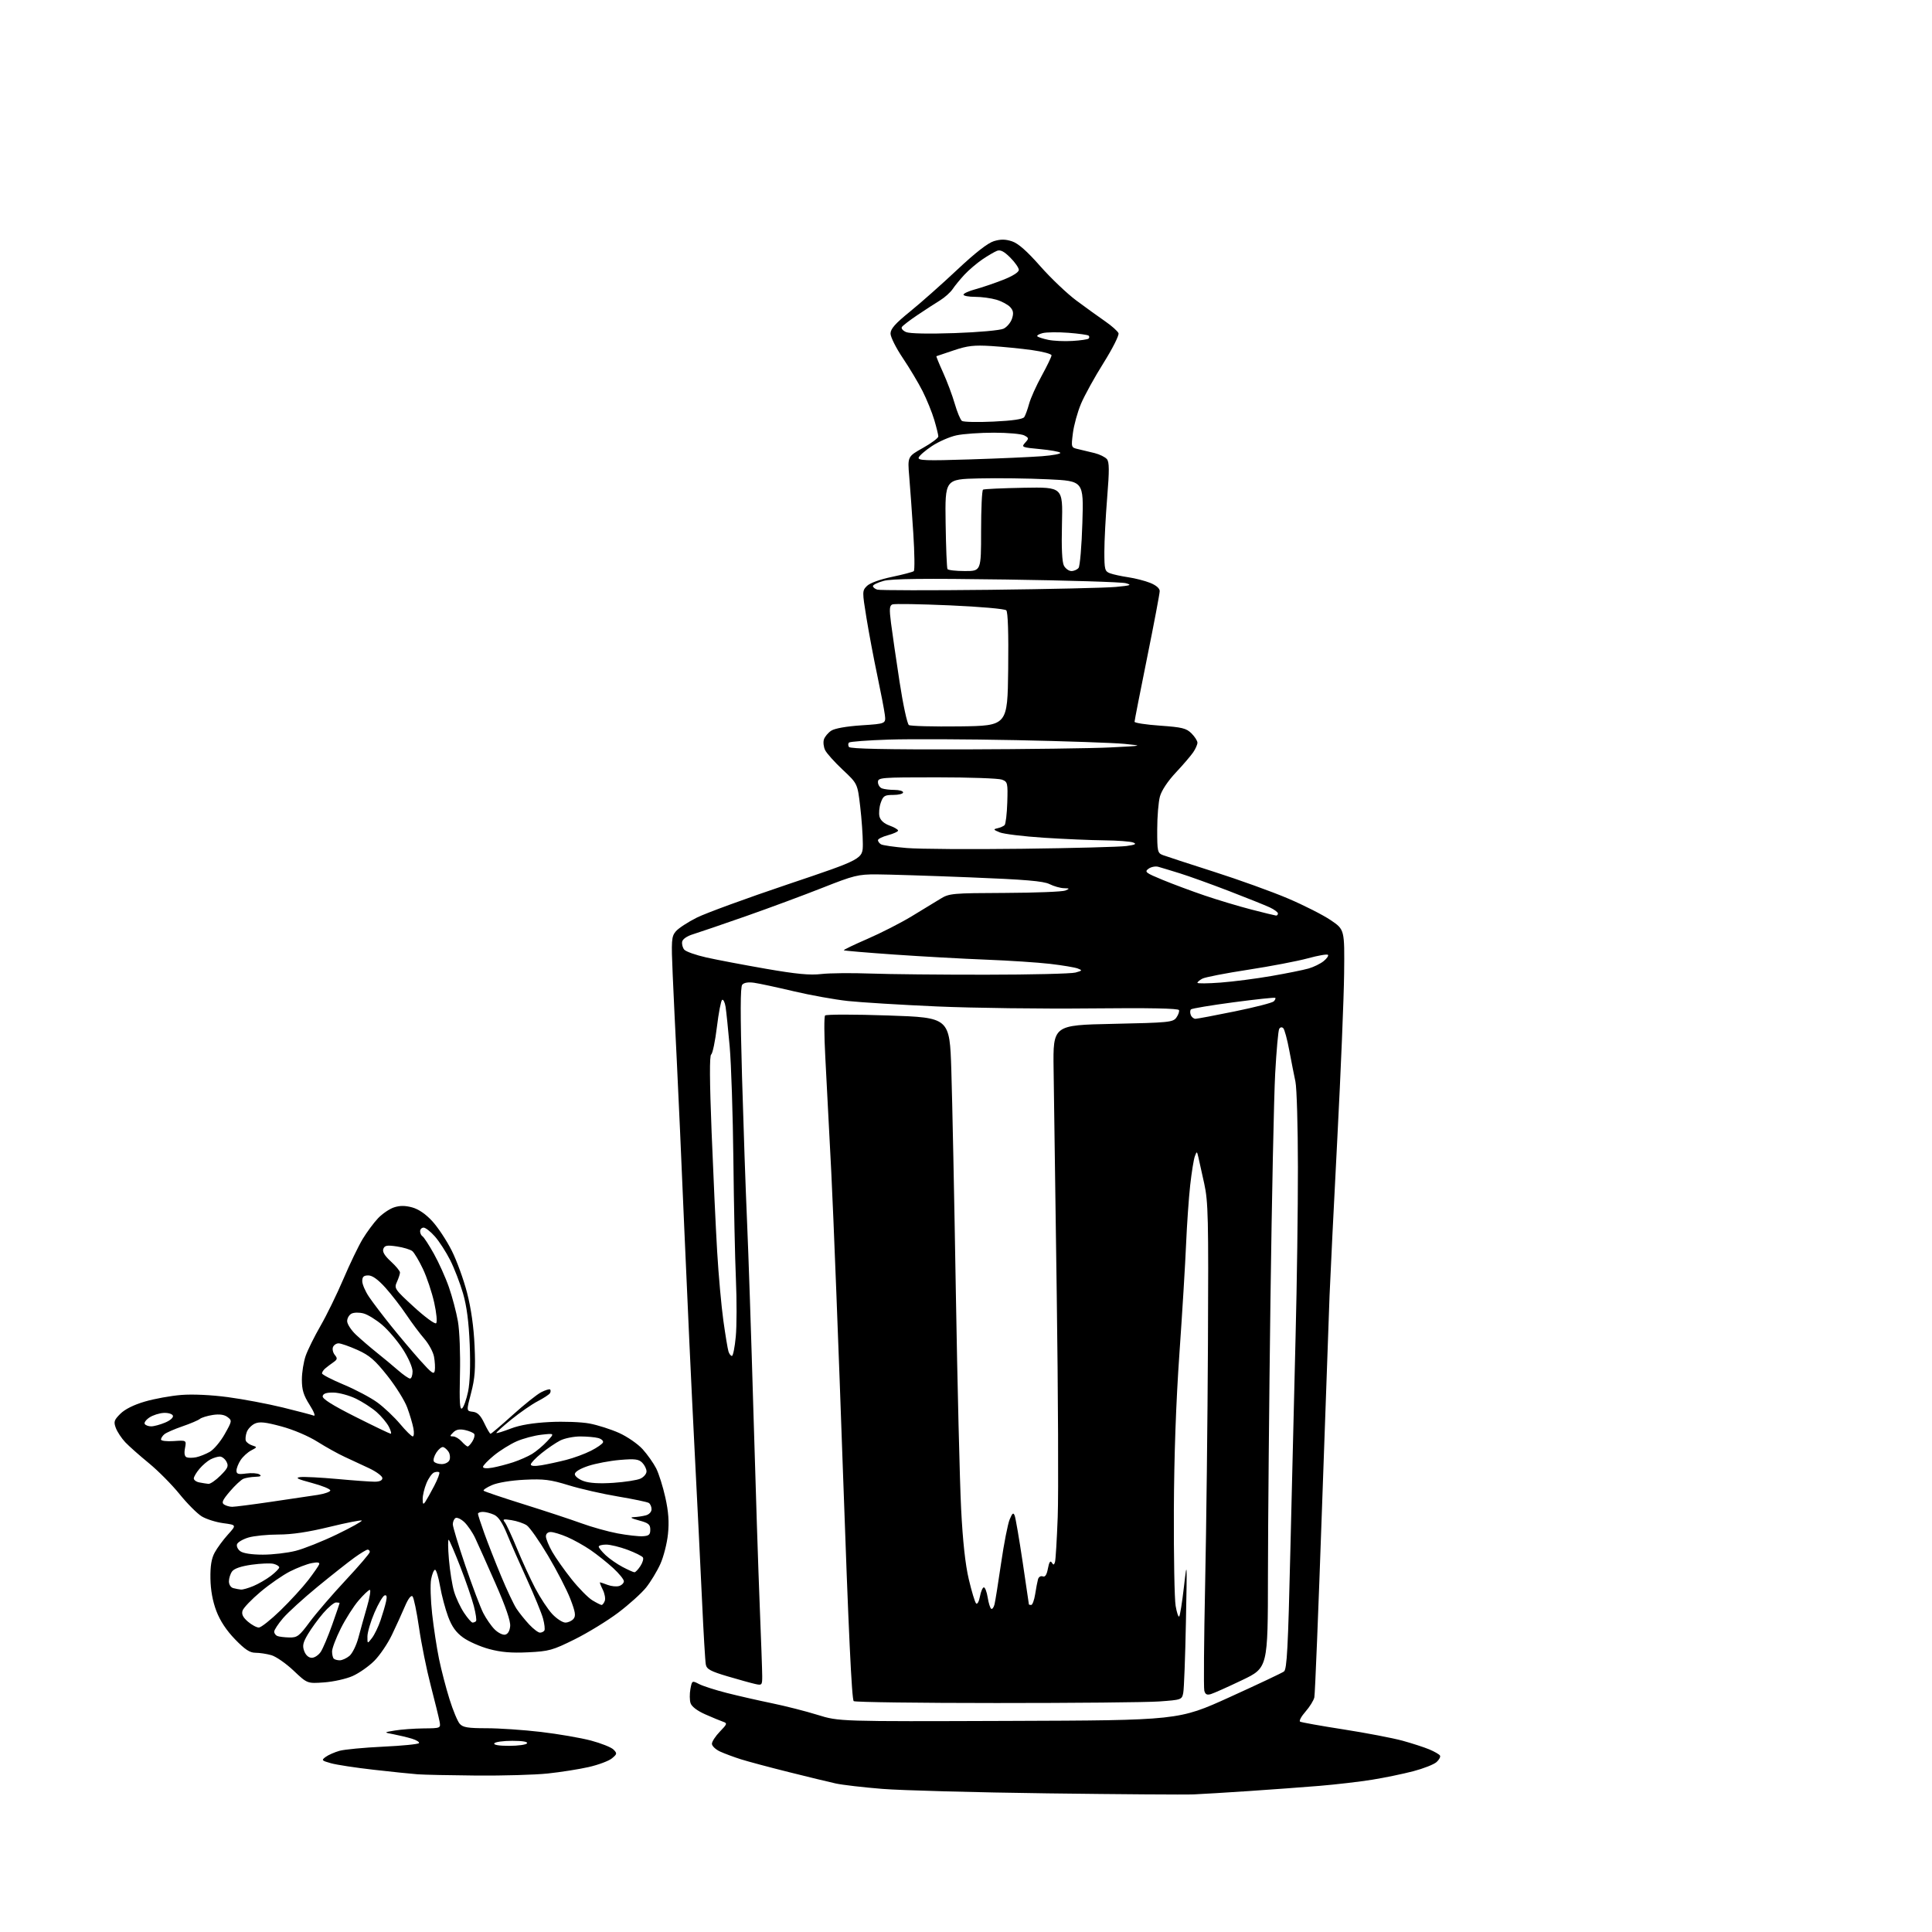 <?xml version="1.0" encoding="UTF-8" standalone="no"?>
<!-- Filename: b6881db61cd43693c07af52446825109a81cac3459baee192b331164528e6a5d.svg -->
<!-- Created with https://svgstud.io -->
<svg
  version="1.1"
  xmlns="http://www.w3.org/2000/svg"
  xmlns:xlink="http://www.w3.org/1999/xlink"
  xmlns:svg="http://www.w3.org/2000/svg"
  xmlns:rdf="http://www.w3.org/1999/02/22-rdf-syntax-ns#"
  xmlns:cc="http://creativecommons.org/ns#"
  xmlns:dc="http://purl.org/dc/elements/1.1/"
  viewBox="0 0 768 768"
  width="768"
  height="768"
  role="img"
  aria-labelledby="titleID descID"
>
  <title id="titleID">Uma bela borboleta sobre um Frasco de perfume com a inicial V no centro do frasco</title>
  <desc id="descID">AI-generated SVG illustration: Uma bela borboleta sobre um Frasco de perfume com a inicial V no centro do frasco, created on https://svgstud.io</desc>

  <rect width="100%" height="100%" fill="white" />


  <path stroke="none" fill="black" fill-rule="evenodd" d="M474.50,713.30C471.20,713.45 445.10,713.26 416.50,712.89C387.90,712.52 358.30,711.72 350.72,711.11C343.14,710.50 334.82,709.53 332.22,708.96C329.62,708.39 321.20,706.35 313.50,704.42C305.80,702.50 297.25,700.21 294.50,699.34C291.75,698.47 288.04,697.09 286.25,696.27C284.46,695.44 283.00,694.06 283.00,693.18C283.00,692.31 284.42,690.13 286.17,688.33C289.08,685.33 289.18,685.01 287.42,684.41C286.36,684.05 283.18,682.73 280.35,681.48C277.14,680.06 274.94,678.38 274.50,677.01C274.12,675.81 274.10,673.29 274.45,671.41C275.08,668.04 275.13,668.01 277.87,669.43C279.39,670.22 284.33,671.81 288.85,672.96C293.36,674.11 301.43,675.95 306.78,677.05C312.12,678.15 320.32,680.23 325.00,681.69C333.50,684.33 333.50,684.33 401.00,684.09C468.50,683.86 468.50,683.86 488.73,674.68C499.85,669.63 509.60,665.03 510.39,664.45C511.58,663.59 512.03,655.14 512.95,615.95C513.57,589.85 514.50,551.62 515.02,531.00C515.55,510.38 515.96,480.23 515.94,464.00C515.93,447.77 515.48,432.48 514.96,430.00C514.43,427.52 513.33,421.93 512.51,417.56C511.70,413.20 510.62,409.22 510.13,408.73C509.59,408.19 508.94,408.29 508.51,408.98C508.12,409.61 507.40,417.64 506.90,426.81C506.41,435.99 505.57,476.35 505.03,516.50C504.50,556.65 504.05,606.03 504.03,626.24C504.00,662.98 504.00,662.98 493.75,667.88C488.11,670.58 482.54,673.07 481.37,673.42C479.78,673.90 479.12,673.56 478.73,672.07C478.44,670.98 478.59,651.96 479.06,629.79C479.53,607.63 480.03,564.52 480.18,534.00C480.43,484.18 480.28,477.68 478.70,470.50C477.74,466.10 476.69,461.38 476.37,460.00C475.80,457.58 475.76,457.57 474.98,459.61C474.53,460.77 473.70,465.95 473.12,471.11C472.55,476.27 471.82,486.80 471.49,494.50C471.17,502.20 469.98,521.77 468.84,538.00C467.47,557.55 466.72,578.63 466.63,600.50C466.56,618.65 466.87,635.68 467.33,638.34C467.78,641.00 468.42,642.91 468.75,642.58C469.08,642.25 469.93,636.92 470.64,630.74C471.88,619.89 471.91,620.37 471.42,644.82C471.15,658.75 470.67,671.40 470.36,672.93C469.82,675.67 469.66,675.72 460.75,676.36C455.77,676.71 426.67,676.99 396.10,676.98C365.52,676.98 339.99,676.64 339.37,676.23C338.59,675.73 337.29,648.08 335.12,586.00C333.40,536.77 331.30,482.77 330.45,466.00C329.60,449.23 328.53,428.52 328.06,420.00C327.60,411.48 327.56,404.13 327.99,403.67C328.42,403.21 339.73,403.21 353.13,403.67C377.50,404.50 377.50,404.50 378.17,425.50C378.54,437.05 379.35,476.65 379.96,513.50C380.58,550.35 381.52,589.16 382.06,599.75C382.71,612.62 383.72,621.91 385.10,627.75C386.23,632.56 387.54,636.90 388.01,637.38C388.49,637.87 389.16,636.66 389.54,634.63C389.92,632.63 390.62,631.00 391.10,631.00C391.58,631.00 392.27,632.81 392.62,635.02C392.97,637.23 393.61,639.26 394.02,639.52C394.44,639.77 395.04,638.98 395.34,637.74C395.65,636.51 396.82,629.13 397.96,621.34C399.09,613.56 400.62,605.75 401.36,603.99C402.44,601.42 402.83,601.13 403.36,602.50C403.72,603.44 405.14,611.70 406.51,620.86C407.88,630.01 409.00,637.61 409.00,637.75C409.00,637.89 409.41,638.00 409.91,638.00C410.41,638.00 411.12,636.09 411.49,633.75C411.85,631.41 412.36,628.74 412.62,627.80C412.89,626.85 413.71,626.34 414.49,626.63C415.46,627.01 416.09,626.05 416.57,623.48C417.04,621.00 417.52,620.23 418.08,621.12C418.74,622.19 418.98,622.16 419.37,620.97C419.63,620.16 420.12,612.08 420.46,603.00C420.80,593.92 420.62,554.10 420.07,514.50C419.52,474.90 418.95,434.62 418.82,425.00C418.58,407.50 418.58,407.50 442.37,407.00C464.53,406.53 466.26,406.37 467.60,404.54C468.38,403.46 468.87,402.11 468.67,401.54C468.43,400.84 457.01,400.62 433.41,400.86C414.21,401.06 386.80,400.71 372.50,400.08C358.20,399.45 342.23,398.47 337.00,397.91C331.77,397.34 322.10,395.60 315.50,394.04C308.90,392.48 301.84,390.96 299.81,390.67C297.44,390.33 295.74,390.61 295.05,391.44C294.28,392.37 294.26,402.94 294.97,428.12C295.53,447.58 296.42,473.40 296.96,485.50C297.50,497.60 298.64,531.58 299.49,561.00C300.34,590.42 301.47,625.30 302.01,638.50C302.54,651.70 302.99,664.20 302.99,666.27C303.00,669.86 302.87,670.01 300.25,669.42C298.74,669.09 293.79,667.72 289.26,666.38C282.53,664.39 280.94,663.54 280.58,661.72C280.33,660.50 279.66,649.15 279.08,636.50C278.50,623.85 277.13,596.17 276.04,575.00C274.95,553.83 273.14,514.90 272.02,488.50C270.91,462.10 269.56,431.95 269.03,421.50C268.50,411.05 267.77,395.75 267.41,387.50C266.81,373.75 266.91,372.31 268.63,370.25C269.66,369.02 273.44,366.54 277.03,364.75C280.63,362.96 296.93,357.00 313.27,351.50C342.98,341.50 342.98,341.50 342.99,335.50C342.99,332.20 342.52,325.45 341.93,320.50C340.87,311.50 340.87,311.50 335.00,306.00C331.78,302.98 328.63,299.47 328.01,298.21C327.39,296.95 327.17,295.03 327.52,293.94C327.87,292.84 329.18,291.28 330.43,290.46C331.82,289.55 336.49,288.72 342.44,288.33C352.18,287.69 352.18,287.69 351.73,284.09C351.48,282.12 350.13,275.10 348.74,268.50C347.34,261.90 345.41,251.63 344.44,245.68C342.72,235.10 342.73,234.83 344.62,232.93C345.77,231.78 349.78,230.32 354.53,229.33C358.91,228.41 362.83,227.38 363.24,227.04C363.65,226.70 363.56,219.91 363.05,211.96C362.54,204.01 361.81,193.90 361.44,189.50C360.76,181.50 360.76,181.50 366.88,178.06C370.25,176.17 373.00,174.12 373.00,173.49C373.00,172.87 372.27,169.92 371.39,166.93C370.50,163.94 368.41,158.80 366.75,155.50C365.08,152.20 361.53,146.26 358.86,142.30C356.19,138.33 354.00,133.97 354.00,132.61C354.00,130.72 355.85,128.63 361.75,123.85C366.01,120.40 374.44,112.93 380.47,107.26C387.68,100.48 392.69,96.58 395.09,95.86C397.79,95.05 399.67,95.07 402.29,95.93C404.75,96.74 408.21,99.79 413.51,105.80C417.73,110.59 424.21,116.75 427.91,119.50C431.61,122.25 436.76,125.96 439.35,127.75C441.94,129.54 444.31,131.66 444.62,132.45C444.93,133.25 442.28,138.51 438.70,144.23C435.13,149.90 431.09,157.24 429.71,160.52C428.33,163.81 426.88,169.07 426.49,172.20C425.78,177.88 425.79,177.91 428.64,178.55C430.21,178.91 433.14,179.61 435.13,180.11C437.13,180.61 439.32,181.69 440.01,182.51C440.98,183.68 441.00,186.95 440.12,197.78C439.51,205.36 439.00,215.05 439.00,219.31C439.00,226.42 439.18,227.12 441.25,227.89C442.49,228.35 445.73,229.06 448.46,229.46C451.19,229.86 455.13,230.87 457.21,231.70C459.57,232.65 461.00,233.88 461.00,234.97C461.00,235.93 458.75,247.82 456.00,261.40C453.25,274.98 451.00,286.46 451.00,286.91C451.00,287.37 455.56,288.07 461.14,288.46C469.92,289.08 471.59,289.49 473.64,291.54C474.94,292.84 476.00,294.50 476.00,295.23C476.00,295.96 475.25,297.67 474.33,299.03C473.41,300.39 470.31,304.01 467.43,307.08C464.26,310.45 461.76,314.20 461.10,316.58C460.50,318.73 460.01,324.67 460.01,329.77C460.00,338.47 460.14,339.10 462.25,339.91C463.49,340.38 472.60,343.36 482.50,346.52C492.40,349.68 505.68,354.47 512.00,357.16C518.33,359.85 525.98,363.74 529.00,365.79C534.50,369.53 534.50,369.53 534.31,387.02C534.20,396.63 532.99,426.10 531.61,452.50C530.23,478.90 528.84,507.02 528.52,515.00C528.21,522.98 526.83,561.67 525.46,601.00C524.09,640.33 522.75,673.50 522.47,674.73C522.20,675.96 520.61,678.51 518.95,680.40C517.29,682.29 516.32,684.08 516.80,684.38C517.28,684.67 525.06,686.07 534.09,687.47C543.11,688.88 553.65,690.90 557.50,691.95C561.35,693.01 566.16,694.57 568.18,695.42C570.21,696.27 572.11,697.37 572.41,697.85C572.71,698.34 572.10,699.50 571.06,700.44C570.02,701.39 565.87,703.02 561.84,704.08C557.80,705.14 550.45,706.66 545.50,707.46C540.55,708.26 531.10,709.36 524.50,709.91C517.90,710.45 505.30,711.38 496.50,711.97C487.70,712.56 477.80,713.16 474.50,713.30zM189.50,705.81C179.05,705.72 168.47,705.50 166.00,705.31C163.53,705.13 155.65,704.31 148.50,703.50C141.35,702.70 133.72,701.53 131.54,700.91C127.81,699.86 127.69,699.70 129.49,698.38C130.54,697.61 133.00,696.53 134.95,695.98C136.90,695.43 144.70,694.69 152.29,694.33C159.87,693.98 166.29,693.34 166.55,692.92C166.81,692.50 165.55,691.71 163.76,691.16C161.97,690.62 158.70,689.83 156.50,689.41C152.50,688.65 152.50,688.65 157.00,687.90C159.47,687.49 164.59,687.11 168.36,687.07C175.23,687.00 175.23,687.00 174.72,684.25C174.44,682.74 172.86,676.33 171.22,670.00C169.57,663.67 167.48,653.33 166.57,647.00C165.65,640.68 164.49,635.09 163.98,634.58C163.40,634.00 162.24,635.53 160.95,638.57C159.80,641.28 157.48,646.37 155.80,649.87C154.13,653.38 150.96,658.04 148.78,660.22C146.59,662.41 142.71,665.12 140.17,666.25C137.62,667.38 132.52,668.52 128.84,668.78C122.15,669.26 122.15,669.26 116.69,664.09C113.69,661.25 109.72,658.49 107.87,657.96C106.02,657.43 103.19,657.00 101.56,657.00C99.31,657.00 97.39,655.74 93.44,651.66C90.01,648.12 87.50,644.32 86.01,640.41C84.53,636.52 83.73,632.11 83.65,627.50C83.57,622.51 84.05,619.55 85.33,617.19C86.31,615.37 88.68,612.15 90.58,610.04C94.06,606.20 94.06,606.20 88.78,605.49C85.88,605.11 82.02,603.89 80.20,602.79C78.39,601.68 74.43,597.71 71.39,593.95C68.36,590.20 62.87,584.66 59.19,581.64C55.51,578.63 51.29,574.89 49.81,573.33C48.34,571.77 46.65,569.23 46.06,567.68C45.12,565.18 45.32,564.52 47.84,562.00C49.65,560.19 53.22,558.41 57.60,557.14C61.39,556.03 67.88,554.85 72.00,554.52C76.53,554.15 83.88,554.49 90.57,555.38C96.65,556.19 106.50,558.05 112.46,559.51C118.41,560.98 123.92,562.42 124.70,562.72C125.51,563.03 124.81,561.19 123.06,558.43C120.66,554.65 120.00,552.49 120.00,548.43C120.00,545.58 120.69,541.31 121.52,538.93C122.36,536.56 125.02,531.19 127.43,527.01C129.84,522.83 133.92,514.48 136.49,508.46C139.06,502.43 142.52,495.25 144.18,492.50C145.85,489.75 148.59,486.05 150.28,484.27C151.97,482.49 154.82,480.55 156.61,479.96C158.92,479.20 161.02,479.20 163.81,479.95C166.36,480.64 169.20,482.57 171.83,485.43C174.06,487.85 177.54,493.11 179.55,497.10C181.56,501.09 184.32,508.67 185.67,513.93C187.28,520.16 188.32,527.52 188.65,535.00C189.06,544.27 188.79,547.90 187.27,553.70C185.38,560.90 185.38,560.90 187.94,561.20C189.83,561.42 191.02,562.60 192.50,565.71C193.60,568.03 194.72,569.94 195.00,569.95C195.28,569.96 199.22,566.61 203.76,562.51C208.30,558.40 213.40,554.33 215.10,553.45C216.80,552.57 218.41,552.08 218.69,552.36C218.97,552.64 218.93,553.30 218.61,553.83C218.28,554.36 216.10,555.79 213.75,557.01C211.41,558.22 206.69,561.50 203.25,564.28C199.82,567.06 197.15,569.48 197.31,569.65C197.48,569.82 200.07,569.02 203.06,567.87C206.69,566.48 211.82,565.62 218.50,565.28C224.00,565.00 231.13,565.26 234.33,565.87C237.54,566.47 242.84,568.16 246.10,569.62C249.36,571.09 253.57,574.00 255.47,576.10C257.36,578.19 259.78,581.62 260.84,583.70C261.90,585.79 263.54,591.01 264.49,595.30C265.74,600.93 266.03,604.96 265.53,609.80C265.16,613.48 263.79,618.85 262.49,621.73C261.19,624.60 258.64,628.81 256.82,631.09C254.99,633.36 250.01,637.85 245.74,641.07C241.47,644.29 233.69,649.05 228.45,651.66C219.64,656.03 218.23,656.42 209.87,656.82C203.29,657.14 199.09,656.78 194.41,655.51C190.88,654.56 186.23,652.50 184.09,650.95C181.27,648.91 179.62,646.61 178.14,642.64C177.01,639.62 175.57,634.19 174.94,630.58C174.31,626.96 173.41,624.00 172.94,624.00C172.47,624.00 171.77,625.69 171.38,627.75C170.99,629.81 171.17,636.02 171.78,641.53C172.39,647.05 173.63,655.14 174.53,659.51C175.43,663.87 177.30,671.05 178.69,675.47C180.07,679.89 181.90,684.29 182.76,685.25C184.02,686.67 186.00,687.00 193.41,687.00C198.42,687.00 208.13,687.66 215.01,688.47C221.88,689.28 230.82,690.82 234.89,691.89C238.95,692.97 243.00,694.58 243.89,695.49C245.37,697.00 245.32,697.27 243.23,698.99C241.99,700.01 237.84,701.56 234.01,702.43C230.19,703.30 222.89,704.45 217.78,704.99C212.68,705.53 199.95,705.89 189.50,705.81zM202.38,694.00C205.96,694.00 209.16,693.55 209.50,693.00C209.89,692.37 207.70,692.00 203.62,692.00C200.04,692.00 196.84,692.45 196.50,693.00C196.11,693.63 198.30,694.00 202.38,694.00zM135.06,660.00C136.00,660.00 137.73,659.21 138.90,658.25C140.06,657.29 141.67,654.02 142.47,651.00C143.27,647.98 144.81,642.46 145.89,638.75C146.97,635.04 147.48,632.00 147.01,632.00C146.54,632.00 144.52,633.91 142.53,636.24C140.53,638.57 137.35,643.58 135.45,647.37C133.55,651.17 132.00,655.26 132.00,656.47C132.00,657.68 132.30,658.97 132.67,659.33C133.03,659.70 134.11,660.00 135.06,660.00zM123.95,659.00C125.05,659.00 126.66,657.92 127.53,656.60C128.39,655.28 130.43,650.44 132.05,645.86C133.67,641.27 135.00,637.40 135.00,637.26C135.00,637.12 134.36,637.00 133.58,637.00C132.80,637.00 130.51,638.91 128.49,641.25C126.48,643.59 123.73,647.36 122.39,649.63C120.41,652.98 120.14,654.24 120.95,656.38C121.57,658.00 122.71,659.00 123.95,659.00zM147.87,651.13C148.87,649.82 150.40,646.67 151.26,644.13C152.13,641.58 153.12,638.22 153.46,636.65C153.90,634.64 153.73,633.92 152.86,634.21C152.18,634.44 150.38,637.52 148.85,641.06C147.33,644.60 146.07,648.85 146.06,650.50C146.04,653.50 146.04,653.50 147.87,651.13zM115.00,650.92C118.17,650.99 118.94,650.41 123.16,644.70C125.73,641.24 132.14,633.79 137.41,628.15C142.69,622.50 147.00,617.46 147.00,616.94C147.00,616.43 146.62,616.00 146.15,616.00C145.68,616.00 143.32,617.43 140.90,619.17C138.48,620.91 131.90,626.11 126.28,630.72C120.66,635.33 114.48,640.96 112.53,643.23C110.59,645.50 109.00,647.92 109.00,648.60C109.00,649.28 109.56,650.06 110.25,650.34C110.94,650.62 113.08,650.88 115.00,650.92zM200.77,649.81C201.87,649.60 202.61,648.38 202.80,646.44C203.00,644.42 201.05,638.75 196.96,629.45C193.59,621.78 189.96,613.66 188.90,611.42C187.85,609.17 185.89,606.31 184.57,605.06C183.24,603.81 181.66,603.09 181.07,603.45C180.48,603.82 180.00,604.93 180.00,605.93C180.00,606.92 182.25,614.34 185.00,622.42C187.76,630.49 190.95,638.94 192.09,641.18C193.24,643.43 195.27,646.36 196.61,647.70C197.95,649.04 199.82,649.99 200.77,649.81zM214.64,649.00C215.32,649.00 216.12,648.62 216.40,648.16C216.69,647.69 216.45,645.55 215.87,643.41C215.29,641.26 212.44,634.33 209.55,628.00C206.66,621.67 203.07,613.52 201.59,609.89C199.73,605.32 198.12,602.92 196.40,602.14C195.03,601.51 193.03,601.00 191.95,601.00C190.88,601.00 190.00,601.34 190.00,601.75C190.00,602.17 191.13,605.66 192.52,609.50C193.90,613.35 196.90,621.00 199.19,626.50C201.47,632.00 204.23,637.85 205.33,639.50C206.42,641.15 208.68,643.96 210.35,645.75C212.03,647.54 213.95,649.00 214.64,649.00zM102.91,646.97C103.78,646.96 107.65,643.89 111.50,640.15C115.35,636.41 120.30,631.01 122.50,628.16C124.70,625.30 126.67,622.45 126.88,621.83C127.15,621.05 126.21,620.91 123.88,621.37C122.02,621.73 118.17,623.21 115.31,624.65C112.46,626.09 107.18,629.74 103.59,632.76C100.00,635.78 96.77,639.15 96.42,640.25C95.96,641.69 96.57,642.92 98.55,644.63C100.07,645.93 102.03,646.99 102.91,646.97zM187.85,645.00C188.30,645.00 188.92,644.75 189.22,644.44C189.53,644.14 189.14,641.42 188.35,638.41C187.57,635.40 185.15,628.39 182.98,622.82C180.81,617.26 178.74,612.43 178.39,612.10C178.03,611.77 178.06,615.26 178.45,619.85C178.84,624.44 179.76,630.22 180.51,632.69C181.25,635.17 183.02,638.95 184.45,641.10C185.87,643.24 187.40,645.00 187.85,645.00zM224.75,645.00C225.85,645.00 227.31,644.33 227.98,643.52C228.97,642.33 228.72,640.78 226.70,635.54C225.32,631.97 221.33,624.25 217.84,618.39C214.35,612.52 210.54,607.09 209.36,606.32C208.18,605.54 205.48,604.63 203.36,604.29C200.11,603.77 199.68,603.89 200.64,605.08C201.27,605.86 203.44,610.55 205.48,615.50C207.51,620.45 210.80,627.60 212.78,631.39C214.77,635.17 217.82,639.79 219.56,641.64C221.31,643.49 223.64,645.00 224.75,645.00zM239.14,638.00C239.50,638.00 240.07,637.27 240.41,636.38C240.75,635.49 240.38,633.47 239.59,631.88C238.80,630.30 238.31,629.00 238.51,629.00C238.71,629.00 240.08,629.46 241.57,630.03C243.05,630.59 245.10,630.78 246.13,630.46C247.16,630.13 248.00,629.28 248.00,628.56C248.00,627.84 246.09,625.49 243.75,623.34C241.41,621.19 237.38,617.98 234.80,616.20C232.21,614.42 228.01,612.08 225.47,610.99C222.92,609.89 219.97,609.00 218.92,609.00C217.75,609.00 217.00,609.69 217.01,610.75C217.02,611.71 218.15,614.47 219.52,616.87C220.90,619.28 224.35,624.17 227.20,627.75C230.05,631.33 233.76,635.10 235.44,636.13C237.12,637.15 238.79,637.99 239.14,638.00zM95.78,631.88C96.49,631.95 98.71,631.31 100.73,630.47C102.74,629.63 105.88,627.80 107.70,626.42C109.51,625.03 111.00,623.52 111.00,623.06C111.00,622.60 109.98,621.96 108.74,621.65C107.50,621.34 103.57,621.50 100.01,622.00C95.83,622.59 93.09,623.53 92.27,624.65C91.57,625.60 91.00,627.39 91.00,628.62C91.00,629.91 91.74,631.05 92.75,631.31C93.71,631.56 95.08,631.82 95.78,631.88zM252.21,625.00C252.62,625.00 253.68,623.89 254.56,622.54C255.45,621.19 255.90,619.65 255.57,619.11C255.23,618.57 252.48,617.20 249.44,616.06C246.41,614.93 242.59,614.00 240.96,614.00C239.33,614.00 238.00,614.37 238.00,614.81C238.00,615.26 239.24,616.79 240.75,618.21C242.26,619.63 245.29,621.74 247.49,622.90C249.68,624.05 251.80,625.00 252.21,625.00zM104.48,618.00C108.39,618.00 114.26,617.32 117.54,616.48C120.82,615.65 128.18,612.71 133.89,609.96C139.60,607.20 144.06,604.72 143.79,604.45C143.51,604.18 137.72,605.32 130.92,606.98C122.47,609.04 116.04,610.00 110.64,610.00C106.29,610.00 100.95,610.54 98.76,611.19C96.58,611.84 94.54,613.03 94.23,613.83C93.93,614.63 94.51,615.90 95.53,616.64C96.68,617.48 100.09,618.00 104.48,618.00zM255.50,610.68C257.97,610.53 258.50,610.07 258.50,608.05C258.50,605.99 257.78,605.40 254.00,604.40C250.84,603.55 250.24,603.16 252.00,603.08C253.38,603.02 255.51,602.70 256.75,602.37C258.04,602.02 259.00,600.99 259.00,599.94C259.00,598.94 258.50,597.81 257.90,597.44C257.29,597.06 251.78,595.91 245.65,594.88C239.52,593.86 230.68,591.84 226.01,590.40C218.76,588.17 216.18,587.85 208.51,588.22C203.21,588.48 197.89,589.35 195.60,590.34C193.45,591.27 191.95,592.28 192.26,592.59C192.57,592.91 199.73,595.32 208.16,597.96C216.60,600.60 226.88,603.99 231.00,605.49C235.12,607.00 241.65,608.83 245.50,609.55C249.35,610.27 253.85,610.78 255.50,610.68zM92.28,598.98C93.27,598.99 100.24,598.10 107.78,596.99C115.33,595.89 123.66,594.65 126.30,594.24C128.94,593.83 131.19,593.05 131.30,592.50C131.41,591.95 128.12,590.60 124.00,589.50C118.25,587.97 117.17,587.42 119.36,587.17C120.94,586.99 127.54,587.33 134.04,587.92C140.53,588.52 147.23,589.00 148.92,589.00C150.92,589.00 152.00,588.50 152.00,587.57C152.00,586.79 149.64,585.03 146.75,583.66C143.86,582.29 139.47,580.24 137.00,579.12C134.53,577.99 129.69,575.31 126.25,573.15C122.60,570.85 116.61,568.30 111.85,567.02C105.48,565.30 103.17,565.06 101.32,565.90C100.01,566.50 98.56,568.00 98.10,569.24C97.64,570.48 97.47,572.05 97.72,572.71C97.98,573.38 99.13,574.22 100.28,574.59C102.30,575.23 102.29,575.29 99.83,576.58C98.43,577.31 96.55,579.04 95.64,580.42C94.74,581.80 94.00,583.68 94.00,584.60C94.00,585.95 94.72,586.17 97.87,585.74C100.00,585.46 102.37,585.62 103.12,586.10C104.09,586.71 103.61,586.99 101.50,587.05C99.85,587.10 97.74,587.45 96.81,587.82C95.87,588.19 93.44,590.45 91.40,592.84C88.43,596.32 87.97,597.37 89.09,598.08C89.87,598.57 91.30,598.98 92.28,598.98zM169.06,597.00C169.62,596.17 171.22,593.32 172.61,590.65C174.00,587.98 174.90,585.57 174.61,585.28C174.32,584.99 173.41,585.01 172.57,585.33C171.74,585.65 170.37,587.56 169.53,589.58C168.69,591.59 168.01,594.43 168.02,595.87C168.03,597.98 168.23,598.20 169.06,597.00zM82.85,589.86C83.59,589.94 85.76,588.44 87.66,586.54C90.60,583.60 90.95,582.78 90.02,581.04C89.42,579.92 88.24,579.00 87.40,579.00C86.56,579.00 84.89,579.51 83.68,580.13C82.48,580.75 80.50,582.44 79.29,583.88C78.07,585.32 77.06,587.03 77.04,587.68C77.02,588.33 78.01,589.06 79.25,589.29C80.49,589.53 82.11,589.79 82.85,589.86zM243.83,589.45C248.41,589.14 253.25,588.39 254.58,587.78C255.91,587.17 257.00,585.88 257.00,584.91C257.00,583.94 256.23,582.38 255.30,581.44C253.88,580.03 252.39,579.84 246.39,580.35C242.42,580.69 236.77,581.76 233.84,582.73C230.55,583.82 228.50,585.08 228.50,586.00C228.50,586.83 230.07,588.06 232.00,588.75C234.32,589.58 238.32,589.82 243.83,589.45zM195.75,583.42C197.81,583.05 201.53,582.08 204.00,581.27C206.47,580.46 209.85,578.97 211.50,577.97C213.15,576.96 215.85,574.70 217.50,572.93C220.50,569.73 220.50,569.73 215.25,570.32C212.36,570.64 207.90,571.84 205.33,572.97C202.76,574.11 198.71,576.63 196.33,578.59C193.95,580.54 192.00,582.57 192.00,583.11C192.00,583.70 193.51,583.82 195.75,583.42zM215.25,582.46C217.59,582.07 221.97,581.12 225.00,580.35C228.03,579.58 232.49,577.94 234.92,576.70C237.36,575.47 239.51,573.96 239.71,573.36C239.92,572.75 239.05,571.98 237.79,571.64C236.53,571.30 233.34,571.02 230.70,571.01C228.06,571.01 224.46,571.73 222.70,572.62C220.94,573.52 217.59,575.80 215.25,577.69C212.91,579.58 211.00,581.59 211.00,582.15C211.00,582.80 212.56,582.91 215.25,582.46zM175.59,582.00C176.96,582.00 178.34,581.27 178.69,580.36C179.04,579.46 178.88,578.03 178.34,577.17C177.80,576.32 176.86,575.45 176.24,575.25C175.63,575.04 174.39,576.01 173.48,577.39C172.57,578.78 172.12,580.38 172.47,580.96C172.83,581.53 174.23,582.00 175.59,582.00zM78.00,579.28C79.38,578.99 81.80,578.03 83.39,577.13C84.97,576.23 87.64,573.08 89.31,570.11C92.27,564.87 92.30,564.69 90.42,563.29C89.11,562.32 87.24,562.06 84.55,562.47C82.38,562.81 80.08,563.52 79.44,564.05C78.80,564.58 75.68,565.91 72.50,567.00C69.32,568.09 66.11,569.50 65.36,570.12C64.61,570.74 64.00,571.68 64.00,572.22C64.00,572.77 66.21,573.04 69.06,572.85C74.13,572.50 74.13,572.50 73.54,575.66C73.14,577.76 73.37,578.98 74.22,579.30C74.92,579.57 76.62,579.56 78.00,579.28zM185.91,575.00C186.25,575.00 187.09,574.08 187.79,572.96C188.49,571.84 188.82,570.52 188.52,570.04C188.22,569.55 186.58,568.85 184.88,568.47C182.66,567.99 181.32,568.25 180.18,569.40C178.74,570.83 178.74,571.00 180.13,571.00C180.99,571.00 182.50,571.90 183.50,573.00C184.50,574.10 185.58,575.00 185.91,575.00zM164.07,571.00C164.55,571.00 164.67,569.54 164.33,567.75C163.99,565.96 162.89,562.25 161.87,559.50C160.86,556.75 157.31,551.07 153.98,546.87C149.02,540.62 146.86,538.76 142.09,536.62C138.88,535.18 135.50,534.00 134.59,534.00C133.68,534.00 132.68,534.68 132.36,535.51C132.04,536.34 132.37,537.74 133.10,538.62C134.22,539.97 134.13,540.42 132.46,541.57C131.38,542.32 129.94,543.41 129.25,544.01C128.56,544.60 128.00,545.47 128.00,545.94C128.00,546.41 131.89,548.43 136.64,550.42C141.39,552.40 147.44,555.62 150.08,557.56C152.72,559.50 156.75,563.32 159.04,566.04C161.32,568.77 163.58,571.00 164.07,571.00zM155.28,569.93C155.70,569.97 155.39,568.72 154.58,567.15C153.77,565.58 151.57,562.95 149.70,561.31C147.83,559.67 144.12,557.27 141.47,555.98C138.81,554.70 134.82,553.61 132.60,553.57C129.77,553.52 128.47,553.95 128.27,555.00C128.06,556.03 132.10,558.58 141.24,563.18C148.53,566.85 154.85,569.88 155.28,569.93zM60.09,567.00C61.18,567.00 63.66,566.33 65.62,565.51C67.67,564.66 68.99,563.49 68.73,562.76C68.48,562.06 66.89,561.57 65.12,561.65C63.38,561.73 60.83,562.54 59.45,563.44C58.07,564.35 57.20,565.52 57.53,566.04C57.85,566.57 59.01,567.00 60.09,567.00zM183.70,559.84C184.35,559.29 185.42,556.29 186.07,553.18C186.81,549.61 187.05,542.68 186.72,534.50C186.36,525.56 185.53,519.21 184.07,514.17C182.90,510.14 180.61,504.20 178.98,500.96C177.35,497.73 174.61,493.49 172.90,491.54C171.19,489.59 169.16,488.00 168.40,488.00C167.63,488.00 167.00,488.65 167.00,489.44C167.00,490.23 167.44,491.15 167.98,491.48C168.51,491.82 170.55,494.94 172.49,498.42C174.44,501.91 177.13,507.87 178.45,511.68C179.78,515.48 181.39,521.59 182.03,525.25C182.69,529.02 183.04,538.18 182.84,546.37C182.58,557.50 182.78,560.60 183.70,559.84zM163.00,548.00C163.55,548.00 164.00,546.72 164.00,545.16C164.00,543.55 162.32,539.71 160.16,536.37C158.05,533.10 154.36,528.75 151.95,526.69C149.55,524.63 146.21,522.58 144.54,522.12C142.86,521.66 140.72,521.69 139.75,522.18C138.79,522.67 138.00,524.01 138.00,525.17C138.00,526.32 139.58,528.75 141.50,530.57C143.43,532.38 147.14,535.57 149.75,537.66C152.36,539.74 156.19,542.92 158.25,544.72C160.32,546.52 162.45,548.00 163.00,548.00zM172.84,544.81C173.02,543.67 172.88,541.20 172.53,539.31C172.18,537.42 170.44,534.22 168.68,532.19C166.92,530.16 163.70,525.86 161.53,522.63C159.37,519.41 155.62,514.57 153.21,511.88C150.26,508.61 148.02,507.00 146.41,507.00C144.57,507.00 144.00,507.54 144.00,509.27C144.00,510.52 145.21,513.33 146.69,515.52C148.16,517.71 152.13,522.93 155.51,527.13C158.89,531.33 164.09,537.49 167.07,540.83C171.66,545.94 172.55,546.56 172.84,544.81zM290.95,539.00C291.40,539.00 292.09,535.56 292.48,531.36C292.88,527.15 292.90,516.92 292.54,508.61C292.17,500.30 291.72,478.88 291.53,461.00C291.33,443.12 290.67,422.88 290.06,416.00C289.45,409.12 288.71,402.02 288.43,400.22C288.14,398.42 287.52,397.18 287.06,397.46C286.60,397.74 285.67,402.59 284.98,408.24C284.30,413.88 283.27,418.80 282.71,419.16C282.01,419.60 282.07,429.48 282.88,450.16C283.54,466.85 284.53,488.15 285.08,497.50C285.63,506.85 286.75,519.22 287.55,524.99C288.36,530.76 289.27,536.28 289.58,537.24C289.88,538.21 290.50,539.00 290.95,539.00zM173.37,526.00C173.86,525.53 173.52,521.94 172.60,517.79C171.69,513.73 169.69,507.73 168.14,504.46C166.59,501.18 164.68,497.98 163.91,497.34C163.13,496.71 160.37,495.87 157.76,495.48C153.84,494.90 152.91,495.06 152.38,496.45C151.94,497.59 152.89,499.17 155.37,501.44C157.37,503.27 159.00,505.25 159.00,505.84C159.00,506.43 158.45,508.10 157.79,509.57C156.62,512.13 156.87,512.50 164.54,519.53C168.92,523.55 172.89,526.46 173.37,526.00zM475.22,404.99C475.92,404.98 482.98,403.65 490.90,402.03C498.83,400.41 505.77,398.63 506.34,398.06C506.90,397.50 507.17,396.86 506.93,396.66C506.69,396.45 499.21,397.25 490.29,398.43C481.38,399.62 473.78,400.88 473.42,401.25C473.05,401.61 473.02,402.61 473.35,403.46C473.67,404.31 474.51,404.99 475.22,404.99zM485.20,390.59C490.26,390.21 499.37,389.03 505.45,387.97C511.53,386.92 518.15,385.58 520.17,385.00C522.19,384.42 524.89,383.10 526.17,382.06C527.45,381.02 528.22,379.89 527.88,379.55C527.54,379.21 523.94,379.84 519.88,380.95C515.82,382.06 505.17,384.10 496.20,385.48C487.24,386.85 479.02,388.45 477.95,389.03C476.88,389.60 476.00,390.34 476.00,390.68C476.00,391.01 480.14,390.97 485.20,390.59zM326.50,387.19C329.80,386.81 338.57,386.73 346.00,387.00C353.43,387.27 374.12,387.48 392.00,387.46C409.88,387.45 425.85,387.06 427.50,386.61C430.26,385.85 430.34,385.72 428.42,384.99C427.27,384.55 422.32,383.72 417.42,383.15C412.51,382.58 401.07,381.83 392.00,381.48C382.93,381.13 366.55,380.22 355.62,379.46C344.69,378.70 335.60,377.93 335.42,377.75C335.25,377.58 339.47,375.54 344.80,373.23C350.14,370.92 358.03,366.89 362.36,364.27C366.68,361.64 371.85,358.49 373.86,357.27C377.32,355.14 378.57,355.03 399.50,354.95C411.60,354.90 422.40,354.47 423.50,354.00C425.31,353.22 425.25,353.13 422.90,353.07C421.48,353.03 418.90,352.30 417.19,351.44C414.77,350.24 407.57,349.63 385.28,348.75C369.45,348.12 352.90,347.60 348.50,347.58C341.14,347.55 339.41,347.98 327.00,352.89C319.57,355.83 305.85,360.92 296.50,364.20C287.15,367.47 277.70,370.70 275.51,371.37C273.13,372.09 271.37,373.29 271.17,374.34C270.99,375.31 271.36,376.73 272.00,377.50C272.64,378.27 276.61,379.67 280.83,380.62C285.05,381.56 295.70,383.58 304.50,385.11C316.59,387.21 321.97,387.72 326.50,387.19zM507.25,363.95C507.66,363.98 508.00,363.60 508.00,363.11C508.00,362.63 506.54,361.54 504.75,360.70C502.96,359.87 495.65,356.93 488.50,354.18C481.35,351.43 472.57,348.27 469.00,347.16C465.43,346.05 461.58,344.88 460.45,344.57C459.32,344.25 457.56,344.60 456.55,345.34C454.87,346.57 455.38,346.97 462.10,349.74C466.17,351.42 473.74,354.24 478.92,356.00C484.10,357.76 492.42,360.26 497.42,361.55C502.41,362.84 506.84,363.92 507.25,363.95zM406.31,337.40C426.56,337.15 445.21,336.66 447.77,336.31C451.32,335.82 451.95,335.49 450.46,334.91C449.38,334.49 444.23,334.10 439.00,334.05C433.77,334.00 422.93,333.53 414.90,333.01C406.88,332.49 399.00,331.53 397.40,330.88C394.87,329.84 394.76,329.63 396.50,329.25C397.60,329.00 398.87,328.45 399.33,328.02C399.78,327.59 400.27,323.55 400.41,319.03C400.65,311.18 400.56,310.78 398.27,309.91C396.95,309.41 385.32,309.00 372.43,309.00C350.11,309.00 349.00,309.09 349.00,310.89C349.00,311.93 349.71,313.06 350.58,313.39C351.45,313.73 353.70,314.00 355.58,314.00C357.46,314.00 359.00,314.45 359.00,315.00C359.00,315.55 357.24,316.00 355.10,316.00C351.63,316.00 351.08,316.35 350.11,319.12C349.51,320.83 349.29,323.30 349.61,324.59C349.99,326.09 351.43,327.39 353.60,328.17C355.47,328.85 357.00,329.74 357.00,330.16C357.00,330.58 355.20,331.41 353.00,332.00C350.80,332.59 349.00,333.48 349.00,333.98C349.00,334.48 349.54,335.21 350.19,335.62C350.84,336.02 355.46,336.69 360.44,337.10C365.42,337.52 386.07,337.65 406.31,337.40zM383.31,297.89C408.16,297.82 434.35,297.47 441.50,297.11C454.50,296.45 454.50,296.45 447.00,295.70C442.88,295.29 423.52,294.62 404.00,294.22C384.48,293.83 361.67,293.73 353.33,294.00C344.99,294.27 337.86,294.81 337.48,295.18C337.11,295.56 337.10,296.35 337.46,296.93C337.91,297.67 352.26,297.96 383.31,297.89zM381.50,288.75C400.50,288.50 400.50,288.50 400.77,266.07C400.94,251.64 400.67,243.27 400.01,242.61C399.43,242.03 389.62,241.17 377.59,240.64C365.83,240.13 355.56,239.95 354.76,240.26C353.58,240.72 353.47,242.04 354.19,247.66C354.67,251.42 356.19,261.91 357.58,270.97C358.96,280.03 360.64,287.79 361.30,288.22C361.96,288.64 371.05,288.88 381.50,288.75zM393.50,234.46C417.15,234.19 439.65,233.68 443.50,233.32C449.54,232.75 450.09,232.54 447.50,231.83C445.85,231.37 424.48,230.72 400.00,230.37C367.32,229.90 354.37,230.04 351.25,230.91C348.91,231.55 347.00,232.48 347.00,232.97C347.00,233.45 347.79,234.10 348.75,234.39C349.71,234.69 369.85,234.72 393.50,234.46zM383.56,227.00C390.00,227.00 390.00,227.00 390.00,211.06C390.00,202.29 390.34,194.91 390.77,194.64C391.19,194.38 398.50,194.05 407.02,193.89C422.50,193.62 422.50,193.62 422.15,208.18C421.91,217.82 422.18,223.46 422.93,224.87C423.56,226.04 424.90,227.00 425.91,227.00C426.93,227.00 428.20,226.44 428.75,225.75C429.30,225.06 429.98,217.01 430.26,207.85C430.78,191.20 430.78,191.20 416.64,190.53C408.86,190.16 396.46,190.00 389.07,190.18C375.65,190.50 375.65,190.50 375.90,207.97C376.04,217.58 376.37,225.80 376.64,226.22C376.90,226.65 380.02,227.00 383.56,227.00zM385.62,182.62C397.10,182.26 409.98,181.68 414.23,181.35C418.48,181.02 421.75,180.41 421.49,179.99C421.24,179.58 417.62,178.92 413.44,178.53C406.18,177.85 405.93,177.74 407.51,175.99C409.06,174.28 409.03,174.09 407.15,173.08C406.04,172.49 400.62,172.00 395.11,172.00C389.61,172.00 382.90,172.47 380.22,173.05C377.53,173.62 373.15,175.54 370.48,177.30C367.82,179.06 365.43,181.13 365.19,181.90C364.81,183.07 367.99,183.19 385.62,182.62zM394.92,167.59C402.58,167.23 406.62,166.63 407.17,165.78C407.63,165.07 408.49,162.70 409.09,160.50C409.69,158.30 411.94,153.29 414.09,149.38C416.24,145.46 418.00,141.80 418.00,141.25C418.00,140.70 414.51,139.76 410.25,139.17C405.99,138.57 398.73,137.85 394.13,137.56C387.18,137.13 384.62,137.42 379.13,139.27C375.48,140.49 372.38,141.53 372.24,141.59C372.10,141.64 373.29,144.58 374.90,148.11C376.50,151.64 378.59,157.23 379.54,160.52C380.49,163.81 381.77,166.87 382.38,167.32C383.00,167.76 388.64,167.89 394.92,167.59zM426.33,135.53C429.53,135.34 432.42,134.91 432.75,134.59C433.07,134.26 433.08,133.74 432.76,133.43C432.45,133.12 428.82,132.61 424.71,132.29C420.59,131.98 415.99,132.04 414.49,132.41C412.99,132.79 412.04,133.37 412.37,133.70C412.70,134.04 414.67,134.67 416.74,135.10C418.81,135.53 423.12,135.73 426.33,135.53zM379.50,132.41C389.05,132.08 397.56,131.31 398.93,130.66C400.26,130.02 401.77,128.24 402.28,126.69C402.99,124.54 402.82,123.46 401.59,122.10C400.70,121.11 398.24,119.79 396.12,119.15C394.00,118.52 390.18,118.00 387.63,118.00C385.09,118.00 383.00,117.61 383.00,117.13C383.00,116.65 385.14,115.68 387.75,114.98C390.36,114.27 395.31,112.59 398.75,111.24C402.53,109.76 405.00,108.20 405.00,107.29C405.00,106.47 403.47,104.27 401.59,102.39C399.13,99.93 397.68,99.19 396.34,99.70C395.33,100.09 392.70,101.63 390.50,103.12C388.30,104.62 385.11,107.34 383.40,109.17C381.70,111.00 379.58,113.58 378.70,114.90C377.82,116.22 375.57,118.24 373.69,119.40C371.81,120.55 367.77,123.18 364.70,125.24C361.64,127.29 358.85,129.44 358.50,130.00C358.16,130.56 358.91,131.46 360.19,132.01C361.60,132.61 369.11,132.77 379.50,132.41z" />

</svg>
